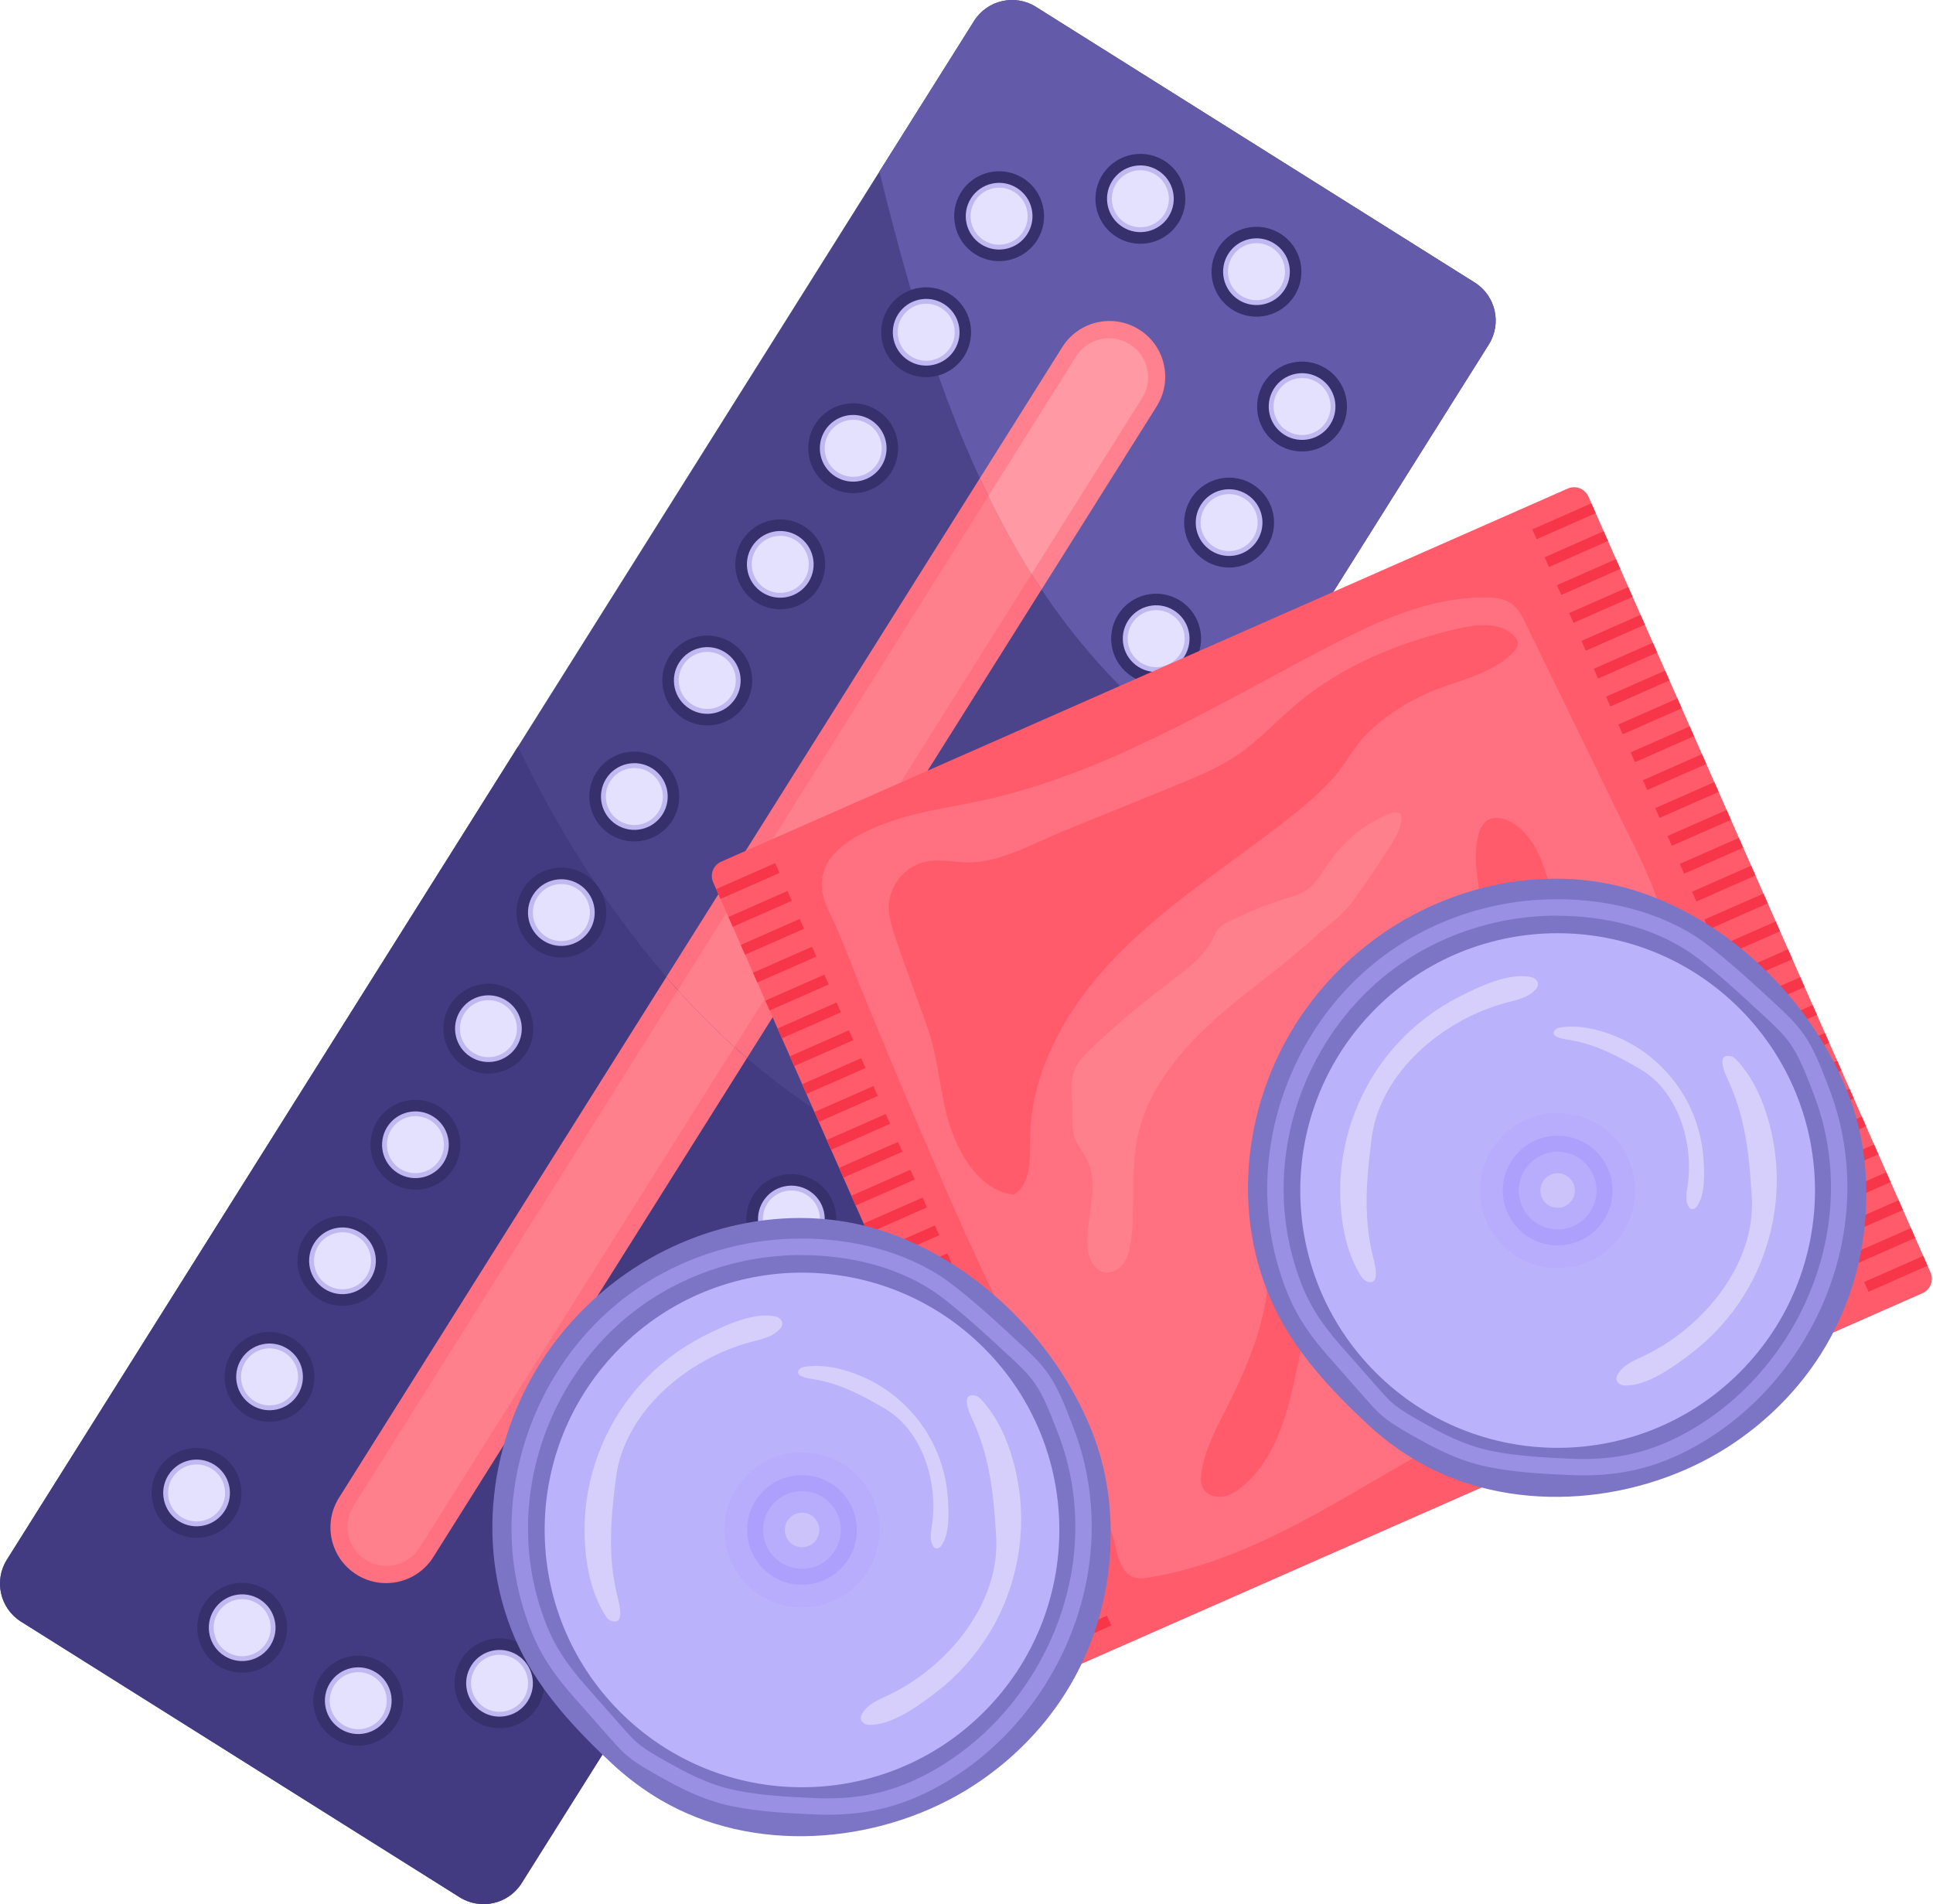 <svg width="816" height="804" viewBox="0 0 816 804" fill="none" xmlns="http://www.w3.org/2000/svg">
<path d="M437.33 2.912L622.502 119.294C631.378 124.865 634.036 136.584 628.465 145.46L220.213 795.099C214.642 803.975 202.923 806.634 194.047 801.063L8.875 684.68C-0.001 679.11 -2.659 667.391 2.912 658.514L411.187 8.875C416.758 -0.001 428.477 -2.659 437.353 2.912H437.33Z" fill="#4C448B"/>
<path d="M480.878 139.146C491.881 146.057 495.186 160.573 488.275 171.576L182.929 657.424C176.018 668.427 161.502 671.732 150.499 664.821C139.497 657.91 136.191 643.393 143.103 632.391L448.448 146.542C455.359 135.54 469.875 132.234 480.878 139.146Z" fill="#FF7180"/>
<path d="M476.972 145.369C484.669 150.2 487.003 160.371 482.149 168.091L177.127 653.454C172.296 661.151 162.126 663.486 154.406 658.632C146.708 653.801 144.374 643.63 149.228 635.91L454.273 150.547C459.104 142.85 469.274 140.515 476.995 145.369H476.972Z" fill="#FF808D"/>
<path d="M395.7 157.226C406.032 186.743 418.676 215.636 435.342 242.172C452.1 268.87 472.996 292.793 498.214 311.817C504.016 316.209 510.026 320.323 516.151 324.253L628.512 145.437C634.082 136.561 631.424 124.865 622.548 119.271L437.33 2.912C428.454 -2.659 416.758 -0.001 411.164 8.875L371.222 72.441C378.272 101.011 385.946 129.442 395.677 157.226H395.7Z" fill="#635BA9"/>
<path d="M379.104 488.556C342.629 470.942 310.43 446.025 283.848 415.49C257.636 385.395 235.816 351.254 218.688 315.195L2.912 658.541C-2.659 667.418 -0.001 679.114 8.875 684.707L194.047 801.09C202.923 806.661 214.619 804.002 220.213 795.126L405.709 499.951C396.694 496.553 387.795 492.786 379.104 488.579V488.556Z" fill="#423B82"/>
<path d="M435.319 242.168C436.729 244.433 438.231 246.652 439.711 248.871L488.275 171.576C495.186 160.573 491.881 146.057 480.878 139.146C469.875 132.234 455.359 135.54 448.448 146.542L413.66 201.902C420.063 215.748 427.206 229.224 435.319 242.168Z" fill="#FF808E"/>
<path d="M283.848 415.486C282.993 414.492 282.161 413.498 281.306 412.504L143.103 632.394C136.191 643.397 139.497 657.913 150.499 664.824C161.502 671.736 176.018 668.43 182.929 657.428L315.33 446.76C304.12 437.144 293.603 426.696 283.825 415.486H283.848Z" fill="#FF7180"/>
<path d="M286.136 418.055L149.228 635.911C144.397 643.608 146.708 653.779 154.406 658.633C162.103 663.464 172.273 661.152 177.127 653.455L309.968 442.071C301.6 434.535 293.649 426.538 286.136 418.078V418.055Z" fill="#FF808D"/>
<path d="M435.318 242.175C435.318 242.175 435.411 242.314 435.457 242.383L482.149 168.069C486.98 160.372 484.668 150.202 476.971 145.347C469.274 140.516 459.103 142.828 454.249 150.525L417.219 209.421C422.698 220.632 428.661 231.565 435.295 242.152L435.318 242.175Z" fill="#FF99A4"/>
<path d="M93.082 614.294C101.958 619.865 104.616 631.584 99.046 640.46C93.475 649.336 81.756 651.995 72.88 646.424C64.004 640.853 61.346 629.134 66.916 620.258C72.487 611.382 84.206 608.724 93.082 614.294Z" fill="#36306D"/>
<path d="M90.47 618.436C97.058 622.574 99.046 631.265 94.908 637.853C90.771 644.44 82.08 646.428 75.492 642.291C68.904 638.153 66.916 629.462 71.054 622.874C75.192 616.287 83.883 614.299 90.47 618.436Z" fill="#BFB8F1"/>
<path d="M89.384 620.167C95.024 623.703 96.711 631.146 93.174 636.763C89.638 642.403 82.195 644.091 76.578 640.554C70.938 637.018 69.251 629.575 72.787 623.958C76.324 618.341 83.767 616.63 89.384 620.167Z" fill="#E4E0FF"/>
<path d="M123.871 565.298C132.747 570.869 135.405 582.588 129.835 591.464C124.264 600.34 112.545 602.998 103.669 597.428C94.793 591.857 92.134 580.138 97.705 571.262C103.276 562.386 114.995 559.728 123.871 565.298Z" fill="#36306D"/>
<path d="M121.282 569.436C127.87 573.574 129.858 582.265 125.72 588.853C121.583 595.44 112.892 597.428 106.304 593.291C99.716 589.153 97.728 580.462 101.866 573.874C106.003 567.287 114.695 565.299 121.282 569.436Z" fill="#BFB8F1"/>
<path d="M120.196 571.165C125.836 574.701 127.523 582.144 123.986 587.761C120.45 593.401 113.007 595.088 107.39 591.552C101.75 588.015 100.063 580.572 103.599 574.955C107.136 569.315 114.579 567.628 120.196 571.165Z" fill="#E4E0FF"/>
<path d="M161.865 540.186C166.179 530.634 161.934 519.394 152.383 515.079C142.831 510.764 131.59 515.009 127.276 524.561C122.961 534.112 127.206 545.353 136.758 549.668C146.309 553.983 157.55 549.737 161.865 540.186Z" fill="#36306D"/>
<path d="M152.071 520.425C158.659 524.562 160.647 533.253 156.509 539.841C152.372 546.429 143.681 548.416 137.093 544.279C130.505 540.141 128.517 531.45 132.655 524.863C136.793 518.275 145.484 516.287 152.071 520.425Z" fill="#BFB8F1"/>
<path d="M150.985 522.149C156.625 525.686 158.312 533.129 154.776 538.745C151.239 544.385 143.796 546.073 138.179 542.536C132.539 539 130.852 531.557 134.388 525.94C137.925 520.3 145.368 518.613 150.985 522.149Z" fill="#E4E0FF"/>
<path d="M185.472 467.287C194.348 472.857 197.006 484.576 191.435 493.453C185.864 502.329 174.145 504.987 165.269 499.416C156.393 493.845 153.735 482.126 159.306 473.25C164.876 464.374 176.595 461.716 185.472 467.287Z" fill="#36306D"/>
<path d="M182.86 471.425C189.447 475.562 191.435 484.253 187.298 490.841C183.16 497.429 174.469 499.416 167.881 495.279C161.294 491.141 159.306 482.45 163.443 475.863C167.581 469.275 176.272 467.287 182.86 471.425Z" fill="#BFB8F1"/>
<path d="M181.773 473.122C187.413 476.658 189.101 484.101 185.564 489.718C182.028 495.335 174.585 497.045 168.968 493.509C163.328 489.972 161.64 482.529 165.177 476.913C168.713 471.273 176.156 469.585 181.773 473.122Z" fill="#E4E0FF"/>
<path d="M216.261 418.263C225.137 423.834 227.795 435.553 222.224 444.429C216.654 453.305 204.934 455.963 196.058 450.393C187.182 444.822 184.524 433.103 190.095 424.227C195.665 415.351 207.385 412.693 216.261 418.263Z" fill="#36306D"/>
<path d="M213.672 422.405C220.259 426.543 222.247 435.234 218.11 441.821C213.972 448.409 205.281 450.397 198.693 446.259C192.106 442.122 190.118 433.431 194.255 426.843C198.393 420.255 207.084 418.267 213.672 422.405Z" fill="#BFB8F1"/>
<path d="M212.585 424.133C218.225 427.67 219.913 435.113 216.376 440.73C212.84 446.37 205.397 448.057 199.78 444.521C194.14 440.984 192.452 433.541 195.989 427.924C199.525 422.284 206.968 420.597 212.585 424.133Z" fill="#E4E0FF"/>
<path d="M247.073 369.255C255.949 374.826 258.607 386.545 253.036 395.421C247.466 404.297 235.746 406.955 226.87 401.385C217.994 395.814 215.336 384.095 220.907 375.219C226.477 366.343 238.197 363.685 247.073 369.255Z" fill="#36306D"/>
<path d="M244.461 373.393C251.048 377.531 253.036 386.222 248.899 392.81C244.761 399.397 236.07 401.385 229.482 397.248C222.895 393.11 220.907 384.419 225.044 377.831C229.182 371.244 237.873 369.256 244.461 373.393Z" fill="#BFB8F1"/>
<path d="M243.374 375.122C249.014 378.658 250.702 386.101 247.165 391.718C243.629 397.358 236.186 399.045 230.569 395.509C224.929 391.972 223.241 384.529 226.778 378.913C230.315 373.273 237.757 371.585 243.374 375.122Z" fill="#E4E0FF"/>
<path d="M277.861 320.251C286.737 325.822 289.395 337.541 283.825 346.417C278.254 355.293 266.535 357.952 257.659 352.381C248.783 346.81 246.124 335.091 251.695 326.215C257.266 317.339 268.985 314.681 277.861 320.251Z" fill="#36306D"/>
<path d="M275.273 324.389C281.86 328.527 283.848 337.218 279.711 343.806C275.573 350.393 266.882 352.381 260.294 348.244C253.707 344.106 251.719 335.415 255.856 328.827C259.994 322.24 268.685 320.252 275.273 324.389Z" fill="#BFB8F1"/>
<path d="M274.186 326.122C279.826 329.658 281.513 337.101 277.976 342.718C274.44 348.358 266.997 350.045 261.38 346.509C255.74 342.972 254.053 335.529 257.589 329.913C261.126 324.273 268.569 322.585 274.186 326.122Z" fill="#E4E0FF"/>
<path d="M308.673 271.251C317.549 276.822 320.207 288.541 314.637 297.417C309.066 306.293 297.347 308.952 288.471 303.381C279.595 297.81 276.937 286.091 282.507 277.215C288.078 268.339 299.797 265.681 308.673 271.251Z" fill="#36306D"/>
<path d="M306.061 275.393C312.649 279.531 314.637 288.222 310.499 294.81C306.362 301.397 297.671 303.385 291.083 299.248C284.495 295.11 282.507 286.419 286.645 279.831C290.783 273.244 299.474 271.256 306.061 275.393Z" fill="#BFB8F1"/>
<path d="M304.975 277.094C310.615 280.631 312.302 288.074 308.766 293.691C305.229 299.331 297.786 301.018 292.169 297.482C286.529 293.945 284.842 286.502 288.378 280.885C291.915 275.245 299.358 273.558 304.975 277.094Z" fill="#E4E0FF"/>
<path d="M329.361 257.263C339.842 257.263 348.338 248.767 348.338 238.286C348.338 227.805 339.842 219.309 329.361 219.309C318.88 219.309 310.384 227.805 310.384 238.286C310.384 248.767 318.88 257.263 329.361 257.263Z" fill="#36306D"/>
<path d="M336.873 226.362C343.461 230.5 345.449 239.191 341.311 245.778C337.174 252.366 328.482 254.354 321.895 250.216C315.307 246.079 313.319 237.388 317.457 230.8C321.594 224.212 330.285 222.225 336.873 226.362Z" fill="#BFB8F1"/>
<path d="M335.787 228.094C341.427 231.631 343.114 239.074 339.578 244.691C336.041 250.331 328.598 252.018 322.981 248.482C317.341 244.945 315.654 237.502 319.19 231.885C322.727 226.245 330.17 224.558 335.787 228.094Z" fill="#E4E0FF"/>
<path d="M373.432 202.829C380.925 195.5 381.057 183.485 373.727 175.993C366.398 168.501 354.383 168.369 346.891 175.698C339.399 183.027 339.267 195.042 346.596 202.534C353.925 210.026 365.94 210.159 373.432 202.829Z" fill="#36306D"/>
<path d="M367.662 177.358C374.25 181.496 376.237 190.187 372.1 196.775C367.962 203.362 359.271 205.35 352.684 201.213C346.096 197.075 344.108 188.384 348.246 181.796C352.383 175.208 361.074 173.221 367.662 177.358Z" fill="#BFB8F1"/>
<path d="M366.576 179.096C372.216 182.633 373.903 190.076 370.367 195.693C366.83 201.333 359.387 203.02 353.77 199.484C348.13 195.947 346.443 188.504 349.979 182.887C353.516 177.247 360.959 175.56 366.576 179.096Z" fill="#E4E0FF"/>
<path d="M401.062 124.222C409.938 129.793 412.596 141.512 407.026 150.388C401.455 159.264 389.736 161.922 380.86 156.352C371.984 150.781 369.326 139.062 374.896 130.186C380.467 121.31 392.186 118.652 401.062 124.222Z" fill="#36306D"/>
<path d="M398.474 128.364C405.061 132.502 407.049 141.193 402.912 147.78C398.774 154.368 390.083 156.356 383.495 152.218C376.908 148.081 374.92 139.39 379.057 132.802C383.195 126.214 391.886 124.226 398.474 128.364Z" fill="#BFB8F1"/>
<path d="M397.387 130.089C403.027 133.625 404.714 141.068 401.178 146.685C397.641 152.325 390.198 154.012 384.581 150.476C378.941 146.939 377.254 139.496 380.79 133.879C384.327 128.239 391.77 126.552 397.387 130.089Z" fill="#E4E0FF"/>
<path d="M431.875 75.218C440.751 80.789 443.409 92.508 437.838 101.384C432.268 110.26 420.549 112.918 411.673 107.348C402.797 101.777 400.138 90.058 405.709 81.182C411.28 72.306 422.999 69.648 431.875 75.218Z" fill="#36306D"/>
<path d="M429.263 79.36C435.851 83.498 437.839 92.189 433.701 98.776C429.564 105.364 420.872 107.352 414.285 103.214C407.697 99.077 405.709 90.386 409.847 83.798C413.984 77.21 422.675 75.223 429.263 79.36Z" fill="#BFB8F1"/>
<path d="M428.176 81.088C433.816 84.625 435.504 92.068 431.967 97.685C428.431 103.325 420.988 105.012 415.371 101.476C409.731 97.939 408.043 90.496 411.58 84.879C415.117 79.239 422.559 77.552 428.176 81.088Z" fill="#E4E0FF"/>
<path d="M220.953 694.662C229.829 700.232 232.487 711.951 226.917 720.828C221.346 729.704 209.627 732.362 200.751 726.791C191.875 721.22 189.216 709.501 194.787 700.625C200.358 691.749 212.077 689.091 220.953 694.662Z" fill="#36306D"/>
<path d="M218.364 698.803C224.952 702.941 226.94 711.632 222.802 718.22C218.665 724.808 209.974 726.795 203.386 722.658C196.798 718.52 194.81 709.829 198.948 703.241C203.086 696.654 211.777 694.666 218.364 698.803Z" fill="#BFB8F1"/>
<path d="M217.277 700.54C222.917 704.076 224.605 711.519 221.068 717.136C217.532 722.776 210.089 724.463 204.472 720.927C198.855 717.39 197.145 709.947 200.681 704.33C204.218 698.69 211.661 697.003 217.277 700.54Z" fill="#E4E0FF"/>
<path d="M251.765 645.666C260.641 651.236 263.299 662.955 257.729 671.831C252.158 680.707 240.439 683.366 231.563 677.795C222.687 672.224 220.028 660.505 225.599 651.629C231.17 642.753 242.889 640.095 251.765 645.666Z" fill="#36306D"/>
<path d="M249.153 649.803C255.741 653.941 257.729 662.632 253.591 669.22C249.454 675.807 240.763 677.795 234.175 673.658C227.587 669.52 225.6 660.829 229.737 654.241C233.875 647.654 242.566 645.666 249.153 649.803Z" fill="#BFB8F1"/>
<path d="M248.066 651.532C253.706 655.068 255.394 662.511 251.857 668.128C248.321 673.768 240.878 675.456 235.261 671.919C229.621 668.383 227.933 660.94 231.47 655.323C235.006 649.683 242.449 647.995 248.066 651.532Z" fill="#E4E0FF"/>
<path d="M282.554 596.662C291.43 602.232 294.088 613.951 288.517 622.827C282.947 631.704 271.227 634.362 262.351 628.791C253.475 623.22 250.817 611.501 256.388 602.625C261.958 593.749 273.678 591.091 282.554 596.662Z" fill="#36306D"/>
<path d="M279.965 600.8C286.552 604.937 288.54 613.628 284.403 620.216C280.265 626.804 271.574 628.791 264.986 624.654C258.399 620.516 256.411 611.825 260.548 605.238C264.686 598.65 273.377 596.662 279.965 600.8Z" fill="#BFB8F1"/>
<path d="M278.878 602.532C284.518 606.068 286.205 613.511 282.669 619.128C279.132 624.768 271.689 626.456 266.072 622.919C260.432 619.383 258.745 611.94 262.282 606.323C265.818 600.683 273.261 598.995 278.878 602.532Z" fill="#E4E0FF"/>
<path d="M313.365 547.662C322.241 553.232 324.9 564.951 319.329 573.828C313.758 582.704 302.039 585.362 293.163 579.791C284.287 574.22 281.629 562.501 287.199 553.625C292.77 544.749 304.489 542.091 313.365 547.662Z" fill="#36306D"/>
<path d="M310.754 551.803C317.341 555.941 319.329 564.632 315.192 571.22C311.054 577.807 302.363 579.795 295.775 575.658C289.188 571.52 287.2 562.829 291.337 556.241C295.475 549.654 304.166 547.666 310.754 551.803Z" fill="#BFB8F1"/>
<path d="M309.667 553.505C315.307 557.041 316.994 564.484 313.458 570.101C309.921 575.741 302.478 577.428 296.862 573.892C291.222 570.355 289.534 562.912 293.071 557.295C296.607 551.655 304.05 549.968 309.667 553.505Z" fill="#E4E0FF"/>
<path d="M344.154 498.63C353.03 504.201 355.689 515.92 350.118 524.796C344.547 533.672 332.828 536.33 323.952 530.76C315.076 525.189 312.418 513.47 317.989 504.594C323.559 495.718 335.278 493.06 344.154 498.63Z" fill="#36306D"/>
<path d="M341.566 502.768C348.153 506.906 350.141 515.597 346.004 522.185C341.866 528.772 333.175 530.76 326.587 526.623C319.999 522.485 318.012 513.794 322.149 507.206C326.287 500.619 334.978 498.631 341.566 502.768Z" fill="#BFB8F1"/>
<path d="M340.479 504.505C346.119 508.041 347.807 515.484 344.27 521.101C340.734 526.741 333.291 528.428 327.674 524.892C322.034 521.355 320.346 513.912 323.883 508.295C327.42 502.655 334.862 500.968 340.479 504.505Z" fill="#E4E0FF"/>
<path d="M374.966 449.63C383.842 455.201 386.5 466.92 380.93 475.796C375.359 484.672 363.64 487.331 354.764 481.76C345.888 476.189 343.229 464.47 348.8 455.594C354.371 446.718 366.09 444.06 374.966 449.63Z" fill="#36306D"/>
<path d="M372.354 453.772C378.942 457.91 380.93 466.601 376.792 473.189C372.655 479.776 363.963 481.764 357.376 477.627C350.788 473.489 348.8 464.798 352.938 458.21C357.075 451.623 365.766 449.635 372.354 453.772Z" fill="#BFB8F1"/>
<path d="M371.268 455.497C376.908 459.033 378.595 466.476 375.058 472.093C371.522 477.733 364.079 479.42 358.462 475.884C352.822 472.347 351.135 464.904 354.671 459.288C358.208 453.648 365.651 451.96 371.268 455.497Z" fill="#E4E0FF"/>
<path d="M405.755 400.623C414.631 406.193 417.289 417.912 411.719 426.788C406.148 435.665 394.429 438.323 385.553 432.752C376.677 427.181 374.018 415.462 379.589 406.586C385.16 397.71 396.879 395.052 405.755 400.623Z" fill="#36306D"/>
<path d="M403.166 404.764C409.754 408.902 411.742 417.593 407.604 424.181C403.467 430.768 394.775 432.756 388.188 428.619C381.6 424.481 379.612 415.79 383.75 409.202C387.887 402.615 396.578 400.627 403.166 404.764Z" fill="#BFB8F1"/>
<path d="M402.08 406.489C407.72 410.025 409.407 417.468 405.87 423.085C402.334 428.725 394.891 430.413 389.274 426.876C383.634 423.34 381.947 415.897 385.483 410.28C389.02 404.64 396.463 402.952 402.08 406.489Z" fill="#E4E0FF"/>
<path d="M436.567 351.619C445.443 357.189 448.101 368.908 442.531 377.785C436.96 386.661 425.241 389.319 416.365 383.748C407.489 378.177 404.83 366.458 410.401 357.582C415.972 348.706 427.691 346.048 436.567 351.619Z" fill="#36306D"/>
<path d="M433.955 355.76C440.543 359.898 442.531 368.589 438.393 375.177C434.256 381.765 425.565 383.752 418.977 379.615C412.389 375.477 410.401 366.786 414.539 360.199C418.676 353.611 427.367 351.623 433.955 355.76Z" fill="#BFB8F1"/>
<path d="M432.869 357.489C438.509 361.025 440.196 368.468 436.659 374.085C433.123 379.725 425.68 381.413 420.063 377.876C414.423 374.34 412.736 366.897 416.272 361.28C419.809 355.64 427.252 353.952 432.869 357.489Z" fill="#E4E0FF"/>
<path d="M467.356 302.619C476.232 308.189 478.89 319.908 473.319 328.785C467.749 337.661 456.029 340.319 447.153 334.748C438.277 329.177 435.619 317.458 441.19 308.582C446.76 299.706 458.48 297.048 467.356 302.619Z" fill="#36306D"/>
<path d="M464.744 306.76C471.331 310.898 473.319 319.589 469.182 326.177C465.044 332.765 456.353 334.752 449.765 330.615C443.178 326.477 441.19 317.786 445.327 311.199C449.465 304.611 458.156 302.623 464.744 306.76Z" fill="#BFB8F1"/>
<path d="M463.657 308.462C469.297 311.998 470.984 319.441 467.448 325.058C463.911 330.698 456.468 332.385 450.852 328.849C445.212 325.312 443.524 317.869 447.061 312.252C450.597 306.612 458.04 304.925 463.657 308.462Z" fill="#E4E0FF"/>
<path d="M498.144 253.587C507.02 259.158 509.679 270.877 504.108 279.753C498.537 288.629 486.818 291.288 477.942 285.717C469.066 280.146 466.408 268.427 471.979 259.551C477.549 250.675 489.268 248.017 498.144 253.587Z" fill="#36306D"/>
<path d="M495.556 257.729C502.144 261.867 504.132 270.558 499.994 277.146C495.856 283.733 487.165 285.721 480.578 281.584C473.99 277.446 472.002 268.755 476.14 262.167C480.277 255.58 488.968 253.592 495.556 257.729Z" fill="#BFB8F1"/>
<path d="M494.469 259.458C500.109 262.994 501.796 270.437 498.26 276.054C494.723 281.694 487.28 283.381 481.664 279.845C476.024 276.308 474.336 268.865 477.873 263.248C481.409 257.608 488.852 255.921 494.469 259.458Z" fill="#E4E0FF"/>
<path d="M518.855 239.632C529.336 239.632 537.832 231.136 537.832 220.655C537.832 210.174 529.336 201.678 518.855 201.678C508.374 201.678 499.878 210.174 499.878 220.655C499.878 231.136 508.374 239.632 518.855 239.632Z" fill="#36306D"/>
<path d="M526.344 208.729C532.932 212.867 534.92 221.558 530.782 228.146C526.645 234.733 517.954 236.721 511.366 232.584C504.778 228.446 502.79 219.755 506.928 213.167C511.065 206.58 519.757 204.592 526.344 208.729Z" fill="#BFB8F1"/>
<path d="M525.258 210.456C530.898 213.992 532.586 221.435 529.049 227.052C525.512 232.692 518.069 234.379 512.453 230.843C506.813 227.306 505.125 219.863 508.662 214.247C512.198 208.607 519.641 206.919 525.258 210.456Z" fill="#E4E0FF"/>
<path d="M559.745 155.585C568.622 161.156 571.28 172.875 565.709 181.751C560.138 190.627 548.419 193.286 539.543 187.715C530.667 182.144 528.009 170.425 533.58 161.549C539.15 152.673 550.869 150.015 559.745 155.585Z" fill="#36306D"/>
<path d="M557.157 159.727C563.745 163.865 565.732 172.556 561.595 179.144C557.457 185.731 548.766 187.719 542.178 183.582C535.591 179.444 533.603 170.753 537.74 164.165C541.878 157.578 550.569 155.59 557.157 159.727Z" fill="#BFB8F1"/>
<path d="M556.07 161.458C561.71 164.994 563.398 172.437 559.861 178.054C556.324 183.694 548.881 185.381 543.265 181.845C537.625 178.308 535.937 170.865 539.474 165.248C543.01 159.608 550.453 157.921 556.07 161.458Z" fill="#E4E0FF"/>
<path d="M514.348 104.639C519.919 95.763 531.638 93.105 540.514 98.675C549.39 104.246 552.048 115.965 546.477 124.841C540.907 133.717 529.188 136.375 520.312 130.805C511.435 125.234 508.777 113.515 514.348 104.639Z" fill="#36306D"/>
<path d="M518.486 107.226C522.623 100.638 531.315 98.65 537.902 102.788C544.49 106.925 546.478 115.616 542.34 122.204C538.203 128.792 529.512 130.78 522.924 126.642C516.336 122.505 514.348 113.814 518.486 107.226Z" fill="#BFB8F1"/>
<path d="M520.219 108.311C523.756 102.671 531.199 100.984 536.816 104.52C542.456 108.057 544.143 115.5 540.607 121.117C537.07 126.757 529.627 128.444 524.01 124.907C518.37 121.371 516.683 113.928 520.219 108.311Z" fill="#E4E0FF"/>
<path d="M494.49 97.706C502.085 90.483 502.387 78.471 495.165 70.876C487.942 63.281 475.93 62.979 468.335 70.202C460.74 77.424 460.438 89.436 467.661 97.031C474.883 104.626 486.895 104.928 494.49 97.706Z" fill="#36306D"/>
<path d="M469.483 76.439C473.62 69.851 482.311 67.863 488.899 72.001C495.487 76.138 497.475 84.829 493.337 91.417C489.199 98.005 480.508 99.993 473.921 95.855C467.333 91.718 465.345 83.026 469.483 76.439Z" fill="#BFB8F1"/>
<path d="M471.193 77.524C474.73 71.884 482.172 70.197 487.789 73.733C493.429 77.27 495.117 84.713 491.58 90.329C488.044 95.969 480.601 97.657 474.984 94.12C469.344 90.584 467.656 83.141 471.193 77.524Z" fill="#E4E0FF"/>
<path d="M135.174 707.977C140.745 699.101 152.464 696.443 161.34 702.013C170.216 707.584 172.874 719.303 167.304 728.179C161.733 737.055 150.014 739.713 141.138 734.143C132.262 728.572 129.603 716.853 135.174 707.977Z" fill="#36306D"/>
<path d="M139.312 710.593C143.449 704.005 152.14 702.017 158.728 706.155C165.316 710.293 167.304 718.984 163.166 725.571C159.029 732.159 150.337 734.147 143.75 730.009C137.162 725.872 135.174 717.181 139.312 710.593Z" fill="#BFB8F1"/>
<path d="M141.045 711.678C144.582 706.038 152.025 704.351 157.641 707.887C163.281 711.424 164.969 718.867 161.432 724.484C157.896 730.124 150.453 731.811 144.836 728.275C139.196 724.738 137.509 717.295 141.045 711.678Z" fill="#E4E0FF"/>
<path d="M86.171 677.188C91.741 668.312 103.46 665.653 112.337 671.224C121.213 676.795 123.871 688.514 118.3 697.39C112.729 706.266 101.01 708.924 92.134 703.354C83.258 697.783 80.6 686.064 86.171 677.188Z" fill="#36306D"/>
<path d="M90.309 679.773C94.446 673.185 103.137 671.197 109.725 675.335C116.313 679.472 118.301 688.163 114.163 694.751C110.025 701.339 101.334 703.327 94.747 699.189C88.159 695.052 86.171 686.36 90.309 679.773Z" fill="#BFB8F1"/>
<path d="M92.042 680.858C95.579 675.218 103.022 673.53 108.639 677.067C114.279 680.604 115.966 688.047 112.429 693.663C108.893 699.303 101.45 700.991 95.833 697.454C90.193 693.918 88.506 686.475 92.042 680.858Z" fill="#E4E0FF"/>
<path d="M811.569 546.026L454.215 703.553C450.863 705.032 446.957 703.507 445.478 700.155L301.057 372.55C299.578 369.199 301.103 365.292 304.455 363.813L661.808 206.286C665.16 204.807 669.066 206.332 670.546 209.684L814.967 537.289C816.446 540.64 814.92 544.547 811.569 546.026Z" fill="#FF5B6A"/>
<path d="M327.23 364.426L302.314 375.41L304.142 379.556L329.057 368.572L327.23 364.426Z" fill="#F73749"/>
<path d="M332.423 376.204L307.508 387.188L309.335 391.333L334.251 380.349L332.423 376.204Z" fill="#F73749"/>
<path d="M337.606 387.989L312.69 398.973L314.518 403.118L339.433 392.134L337.606 387.989Z" fill="#F73749"/>
<path d="M342.79 399.743L317.875 410.727L319.702 414.872L344.618 403.888L342.79 399.743Z" fill="#F73749"/>
<path d="M347.996 411.508L323.08 422.492L324.908 426.638L349.823 415.654L347.996 411.508Z" fill="#F73749"/>
<path d="M353.157 423.282L328.241 434.266L330.069 438.411L354.984 427.427L353.157 423.282Z" fill="#F73749"/>
<path d="M358.362 435.016L333.447 446L335.274 450.146L360.19 439.162L358.362 435.016Z" fill="#F73749"/>
<path d="M363.547 446.793L338.632 457.777L340.459 461.923L365.375 450.939L363.547 446.793Z" fill="#F73749"/>
<path d="M368.708 458.567L343.792 469.551L345.62 473.696L370.536 462.712L368.708 458.567Z" fill="#F73749"/>
<path d="M373.923 470.356L349.008 481.34L350.835 485.485L375.751 474.502L373.923 470.356Z" fill="#F73749"/>
<path d="M379.107 482.129L354.192 493.113L356.019 497.259L380.935 486.275L379.107 482.129Z" fill="#F73749"/>
<path d="M384.313 493.899L359.398 504.883L361.225 509.028L386.141 498.045L384.313 493.899Z" fill="#F73749"/>
<path d="M389.475 505.645L364.559 516.629L366.387 520.774L391.302 509.791L389.475 505.645Z" fill="#F73749"/>
<path d="M394.68 517.407L369.765 528.391L371.592 532.536L396.508 521.552L394.68 517.407Z" fill="#F73749"/>
<path d="M399.864 529.188L374.949 540.172L376.776 544.317L401.692 533.334L399.864 529.188Z" fill="#F73749"/>
<path d="M405.026 540.961L380.11 551.945L381.938 556.091L406.853 545.107L405.026 540.961Z" fill="#F73749"/>
<path d="M410.231 552.719L385.316 563.703L387.143 567.849L412.059 556.865L410.231 552.719Z" fill="#F73749"/>
<path d="M415.425 564.501L390.51 575.484L392.337 579.63L417.253 568.646L415.425 564.501Z" fill="#F73749"/>
<path d="M420.607 576.262L395.692 587.246L397.519 591.392L422.435 580.408L420.607 576.262Z" fill="#F73749"/>
<path d="M425.792 588.036L400.876 599.02L402.704 603.165L427.619 592.181L425.792 588.036Z" fill="#F73749"/>
<path d="M430.998 599.805L406.082 610.789L407.91 614.935L432.825 603.951L430.998 599.805Z" fill="#F73749"/>
<path d="M436.182 611.575L411.266 622.559L413.094 626.704L438.009 615.72L436.182 611.575Z" fill="#F73749"/>
<path d="M441.364 623.325L416.449 634.309L418.276 638.454L443.192 627.47L441.364 623.325Z" fill="#F73749"/>
<path d="M446.549 635.094L421.633 646.078L423.461 650.224L448.376 639.24L446.549 635.094Z" fill="#F73749"/>
<path d="M451.733 646.876L426.818 657.859L428.645 662.005L453.561 651.021L451.733 646.876Z" fill="#F73749"/>
<path d="M456.925 658.649L432.009 669.633L433.837 673.778L458.752 662.794L456.925 658.649Z" fill="#F73749"/>
<path d="M462.109 670.43L437.193 681.414L439.021 685.56L463.936 674.576L462.109 670.43Z" fill="#F73749"/>
<path d="M467.315 682.18L442.399 693.164L444.227 697.31L469.142 686.326L467.315 682.18Z" fill="#F73749"/>
<path d="M671.772 212.536L646.857 223.52L648.684 227.665L673.6 216.681L671.772 212.536Z" fill="#F73749"/>
<path d="M676.957 224.309L652.041 235.293L653.869 239.438L678.784 228.455L676.957 224.309Z" fill="#F73749"/>
<path d="M682.148 236.09L657.233 247.074L659.06 251.22L683.976 240.236L682.148 236.09Z" fill="#F73749"/>
<path d="M687.333 247.864L662.417 258.848L664.245 262.993L689.16 252.009L687.333 247.864Z" fill="#F73749"/>
<path d="M692.538 259.61L667.623 270.594L669.45 274.739L694.366 263.755L692.538 259.61Z" fill="#F73749"/>
<path d="M697.723 271.383L672.807 282.367L674.635 286.513L699.55 275.529L697.723 271.383Z" fill="#F73749"/>
<path d="M702.884 283.161L677.969 294.145L679.796 298.29L704.712 287.306L702.884 283.161Z" fill="#F73749"/>
<path d="M708.09 294.926L683.174 305.91L685.002 310.056L709.917 299.072L708.09 294.926Z" fill="#F73749"/>
<path d="M713.274 306.696L688.358 317.68L690.186 321.825L715.101 310.841L713.274 306.696Z" fill="#F73749"/>
<path d="M718.457 318.438L693.541 329.422L695.369 333.567L720.284 322.584L718.457 318.438Z" fill="#F73749"/>
<path d="M723.651 330.239L698.735 341.223L700.563 345.368L725.478 334.384L723.651 330.239Z" fill="#F73749"/>
<path d="M728.856 342.004L703.94 352.988L705.768 357.134L730.684 346.15L728.856 342.004Z" fill="#F73749"/>
<path d="M734.041 353.778L709.125 364.762L710.953 368.907L735.868 357.923L734.041 353.778Z" fill="#F73749"/>
<path d="M739.223 365.516L714.307 376.5L716.135 380.646L741.05 369.662L739.223 365.516Z" fill="#F73749"/>
<path d="M744.407 377.29L719.491 388.273L721.319 392.419L746.234 381.435L744.407 377.29Z" fill="#F73749"/>
<path d="M749.591 389.063L724.676 400.047L726.504 404.192L751.419 393.209L749.591 389.063Z" fill="#F73749"/>
<path d="M754.774 400.829L729.859 411.812L731.686 415.958L756.602 404.974L754.774 400.829Z" fill="#F73749"/>
<path d="M759.958 412.598L735.043 423.582L736.87 427.728L761.786 416.744L759.958 412.598Z" fill="#F73749"/>
<path d="M765.173 424.368L740.257 435.352L742.085 439.497L767 428.513L765.173 424.368Z" fill="#F73749"/>
<path d="M770.334 436.168L745.419 447.152L747.246 451.298L772.162 440.314L770.334 436.168Z" fill="#F73749"/>
<path d="M775.54 447.903L750.625 458.887L752.452 463.032L777.368 452.048L775.54 447.903Z" fill="#F73749"/>
<path d="M780.724 459.684L755.808 470.668L757.636 474.814L782.551 463.83L780.724 459.684Z" fill="#F73749"/>
<path d="M785.907 471.442L760.991 482.426L762.819 486.571L787.734 475.587L785.907 471.442Z" fill="#F73749"/>
<path d="M791.091 483.219L766.176 494.203L768.003 498.349L792.919 487.365L791.091 483.219Z" fill="#F73749"/>
<path d="M796.276 494.973L771.36 505.957L773.188 510.103L798.103 499.119L796.276 494.973Z" fill="#F73749"/>
<path d="M801.481 506.743L776.565 517.727L778.393 521.872L803.308 510.888L801.481 506.743Z" fill="#F73749"/>
<path d="M806.652 518.532L781.737 529.516L783.564 533.661L808.48 522.677L806.652 518.532Z" fill="#F73749"/>
<path d="M811.857 530.297L786.942 541.281L788.769 545.427L813.685 534.443L811.857 530.297Z" fill="#F73749"/>
<path d="M637.654 594.66C669.621 581.022 703.23 572.631 736.631 563.362C742.086 561.837 747.68 560.265 752.256 556.936C759.561 551.62 761.132 541.241 761.525 532.735C761.872 525.015 755.331 515.861 751.956 508.719C739.012 481.397 726.114 454.006 715.18 425.806C709.679 411.614 705.172 397.167 700.572 382.698C696.111 368.621 688.783 355.168 682.334 341.9C669.575 315.711 656.816 289.499 644.056 263.31C642.485 260.074 640.774 256.676 637.769 254.665C634.903 252.723 631.274 252.377 627.807 252.307C603.629 251.845 580.745 262.593 559.318 273.804C511.701 298.722 464.917 327.592 412.285 338.479C399.179 341.183 385.703 343.033 373.152 347.864C363.652 351.516 351.077 357.433 347.772 367.904C345.183 376.133 348.835 382.258 352.117 389.447C356.509 399.063 360.115 409.141 364.114 418.918C372.135 438.52 380.271 458.098 388.639 477.56C401.121 506.616 413.811 535.879 428.119 564.056C437.434 582.386 447.142 600.531 456.203 618.999C460.78 628.315 465.98 637.815 469.471 647.615C471.551 653.487 471.736 663.703 478.832 666.015C480.936 666.708 483.201 666.385 485.397 666.015C540.942 656.676 585.853 616.711 637.654 594.613V594.66Z" fill="#FF7180"/>
<path d="M562.438 328.909C567.823 323.038 571.337 315.618 576.769 310.094C583.472 303.275 592.602 297.242 601.224 293.243C613.776 287.441 628.685 285.5 638.508 275.791C639.641 274.659 640.75 273.295 640.75 271.7C640.75 270.198 639.71 268.88 638.578 267.886C632.383 262.477 622.975 263.633 614.977 265.528C590.661 271.261 566.806 280.9 547.667 296.964C539.23 304.061 531.764 312.336 522.68 318.577C514.428 324.24 505.09 328.054 495.821 331.821C480.057 338.224 464.316 344.65 448.551 351.053C436.301 356.046 421.045 364.829 407.43 364.113C401.652 363.812 395.781 362.633 390.164 363.974C382.166 365.916 375.832 373.405 375.278 381.611C374.931 386.696 376.572 391.712 378.19 396.543C382.49 409.348 387.436 422.084 391.805 434.728C396.335 447.788 396.728 462.304 401.074 475.572C405.396 488.77 414.157 502.755 427.933 504.442C435.237 499.935 434.821 489.464 434.868 480.888C435.029 451.394 451.302 424.003 471.99 402.969C492.677 381.911 517.78 365.869 541.103 347.817C548.615 342.015 555.965 335.959 562.391 328.955L562.438 328.909Z" fill="#FF5B6A"/>
<path d="M668.743 432.114C664.12 413.668 659.474 395.246 654.851 376.8C651.915 365.104 647.87 351.998 637.029 346.705C634.279 345.364 630.904 344.671 628.246 346.15C625.634 347.607 624.432 350.727 623.831 353.663C620.34 370.444 629.332 387.595 627.691 404.654C625.772 424.44 610.031 440.089 593.366 450.929C576.7 461.77 557.954 469.883 543.808 483.845C539.208 488.375 535.07 493.692 533.406 499.933C531.025 508.786 533.914 518.078 534.978 527.185C537.705 550.508 528.436 573.484 517.827 594.426C513.458 603.07 508.743 611.785 507.194 621.354C506.824 623.689 506.662 626.231 507.795 628.312C509.32 631.132 512.926 632.38 516.116 631.918C519.306 631.455 522.103 629.606 524.576 627.549C539.254 615.183 543.993 594.911 547.876 576.119C549.979 565.902 552.106 555.708 554.209 545.492C555.573 538.881 556.983 532.131 560.358 526.26C567.038 514.61 580.421 508.277 593.666 505.989C605.663 503.908 619.115 503.423 631.274 504.232C642.739 504.995 653.279 500.811 664.12 496.951C665.761 496.373 667.448 495.726 668.743 494.57C686.102 478.829 673.319 450.305 668.743 432.137V432.114Z" fill="#FF5B6A"/>
<path d="M512.071 431.079C525.939 418.597 541.449 408.126 555.203 395.505C560.704 390.443 566.367 386.953 570.805 380.827C576.26 373.338 581.484 365.664 586.477 357.874C589.158 353.714 591.863 349.114 591.493 344.19C590.776 342.572 588.419 342.873 586.778 343.52C577 347.403 568.378 354.084 562.183 362.59C559.456 366.334 557.167 370.426 554.001 373.8C549.863 378.192 543.784 378.839 538.26 380.827C531.533 383.231 524.946 386.028 518.566 389.218C516.994 390.004 515.399 390.836 514.29 392.177C513.342 393.309 512.81 394.719 512.163 396.06C508.419 403.873 501.091 409.212 494.18 414.413C482.53 423.197 471.319 432.581 460.733 442.636C457.82 445.387 454.885 448.322 453.498 452.067C452.227 455.488 452.365 459.232 452.527 462.861C452.735 467.739 452.458 472.916 453.013 477.724C453.544 482.324 456.41 485.052 458.629 489.143C464.524 500.03 458.421 513.39 459.046 525.757C459.3 530.726 461.657 536.574 466.604 537.245C469.632 537.661 472.637 535.811 474.394 533.292C476.15 530.772 476.844 527.698 477.306 524.67C479.525 510.108 477.167 495.083 480.08 480.637C484.009 461.012 497.277 444.485 512.14 431.102L512.071 431.079Z" fill="#FF808D"/>
<path d="M729.025 478.341C726.668 472.169 722.715 466.76 720.612 460.566C719.918 458.508 719.202 455.642 717.353 454.278C708.199 447.529 715.688 469.557 716.798 472.631C720.496 483.033 725.651 492.857 729.765 503.097C731.614 507.673 733.463 512.435 733.325 517.381C733.209 520.618 732.238 523.761 730.99 526.743C728.887 531.805 725.928 536.636 721.791 540.219C715.157 545.974 706.211 548.078 697.774 550.528C675.792 556.861 654.943 566.57 634.209 576.232C625.818 580.138 617.404 584.067 609.638 589.083C605.57 591.718 609.291 594.77 613.105 593.706C623.276 590.886 631.967 584.391 641.421 579.676C666.315 567.286 695.555 567.818 722.23 559.889C732.123 556.954 742.64 551.892 746.269 542.23C748.696 535.804 747.494 528.546 745.09 522.12C742.686 515.694 739.127 509.754 736.653 503.351C733.487 495.214 732.146 486.454 729.025 478.295V478.341Z" fill="#FF808D"/>
<path d="M787.823 502.701C788.169 526.972 781.697 551.288 768.476 572.022C765.956 575.975 763.205 579.789 760.247 583.441C750.7 595.183 739.097 605.215 726.106 613.005C688.244 635.657 636.791 639.471 598.028 616.819C590.608 612.496 583.72 607.295 577.432 601.47C562.5 587.602 547.406 571.421 538.438 552.999C518.582 512.248 525.054 462.528 551.174 426.145C559.334 414.773 569.273 404.695 580.53 396.397C612.336 372.958 655.283 363.967 693.168 376.98C731.469 390.132 763.876 422.285 779.27 459.453C785.049 473.415 787.638 487.607 787.846 502.724L787.823 502.701Z" fill="#7C75C5"/>
<path d="M668.458 622.944C666.585 622.944 664.667 622.898 662.725 622.805C651.977 622.32 639.819 621.765 628.053 619.361C615.641 616.818 605.54 611.433 595.438 605.677C591.139 603.227 586.701 600.684 582.818 597.217C580.668 595.299 578.796 593.172 576.993 591.138L561.182 573.201C554.595 565.735 547.868 557.182 543.107 545.047C539.755 536.541 537.42 527.711 536.126 518.858C530.44 479.54 545.303 438.257 574.959 411.144C594.421 393.322 620.009 382.296 647.007 380.101C672.272 378.043 697.189 383.522 715.427 395.148C718.663 397.205 721.598 399.494 724.049 401.459C732.948 408.578 741.385 416.414 749.544 423.972C753.774 427.902 758.143 431.947 761.587 436.917C765.632 442.741 768.267 449.537 770.833 456.125L771.804 458.644C777.305 472.652 780.009 487.492 779.848 502.724C779.686 516.986 776.958 531.178 771.757 544.932C764.453 564.186 752.549 581.569 737.386 595.16C729.642 602.094 721.159 607.942 712.145 612.565C698.299 619.662 684.615 622.944 668.481 622.944H668.458ZM657.501 386.596C654.219 386.596 650.891 386.735 647.562 387.012C622.09 389.092 597.958 399.494 579.628 416.275C551.659 441.863 537.628 480.788 542.991 517.864C544.193 526.209 546.412 534.484 549.556 542.528C553.092 551.519 557.969 559.078 566.383 568.624L582.194 586.561C583.95 588.549 585.592 590.421 587.441 592.063C590.769 595.044 594.884 597.402 598.882 599.667C608.475 605.122 618.021 610.231 629.44 612.589C640.674 614.9 652.555 615.432 663.026 615.917C680.454 616.703 694.624 613.767 708.955 606.44C717.438 602.094 725.436 596.57 732.74 590.052C747.094 577.177 758.351 560.765 765.262 542.528C770.186 529.537 772.775 516.131 772.913 502.701C773.075 488.37 770.532 474.409 765.355 461.233L764.361 458.691C761.957 452.496 759.46 446.093 755.901 440.939C752.873 436.57 748.781 432.779 744.829 429.127C736.762 421.638 728.417 413.894 719.726 406.937C717.415 405.088 714.664 402.961 711.705 401.066C697.097 391.75 677.773 386.665 657.525 386.665L657.501 386.596Z" fill="#998FE3"/>
<path d="M734.359 579.491C776.786 537.065 776.786 468.279 734.359 425.852C691.933 383.426 623.147 383.426 580.72 425.852C538.294 468.279 538.294 537.065 580.72 579.491C623.147 621.918 691.933 621.918 734.359 579.491Z" fill="#BBB2FC"/>
<path d="M657.548 535.456C675.65 535.456 690.325 520.781 690.325 502.679C690.325 484.577 675.65 469.902 657.548 469.902C639.446 469.902 624.771 484.577 624.771 502.679C624.771 520.781 639.446 535.456 657.548 535.456Z" fill="#B8ADFC"/>
<path d="M657.547 525.841C670.339 525.841 680.708 515.472 680.708 502.68C680.708 489.889 670.339 479.52 657.547 479.52C644.756 479.52 634.386 489.889 634.386 502.68C634.386 515.472 644.756 525.841 657.547 525.841Z" fill="#ADA0FC"/>
<path d="M673.936 502.685C673.936 511.723 666.609 519.074 657.548 519.074C648.487 519.074 641.16 511.746 641.16 502.685C641.16 493.624 648.487 486.297 657.548 486.297C666.609 486.297 673.936 493.624 673.936 502.685Z" fill="#B8ADFC"/>
<path d="M664.829 502.679C664.829 506.701 661.57 509.96 657.548 509.96C653.526 509.96 650.267 506.701 650.267 502.679C650.267 498.657 653.526 495.375 657.548 495.375C661.57 495.375 664.829 498.634 664.829 502.679Z" fill="#CCC3FB"/>
<path d="M648.14 417.875C645.158 421.226 640.396 422.174 636.051 423.307C609.515 430.287 582.54 452.524 578.981 480.816C577.594 491.957 576.392 503.191 577.131 514.425C577.501 520.227 578.403 525.959 579.836 531.576C580.368 533.633 583.049 543.758 576.554 540.845C575.675 540.452 575.074 539.597 574.543 538.788C567.932 528.386 565.759 514.818 565.759 502.706C565.759 479.961 574.358 457.725 589.683 440.92C597.126 432.738 606.048 425.919 615.918 420.903C624.031 416.765 637.23 410.339 646.591 412.628C648.047 412.974 649.388 414.292 649.249 415.794C649.18 416.604 648.695 417.32 648.163 417.921L648.14 417.875Z" fill="#D6CFFB"/>
<path d="M683.067 580.044C685.378 576.207 689.886 574.404 693.954 572.485C718.756 560.766 741.2 533.953 739.513 505.499C738.843 494.288 737.941 483.031 735.167 472.121C733.734 466.504 731.816 461.026 729.366 455.756C728.464 453.838 723.957 444.361 730.891 446.048C731.839 446.279 732.579 446.996 733.249 447.712C741.663 456.727 746.286 469.648 748.505 481.575C752.665 503.927 748.296 527.365 736.323 546.713C730.498 556.12 722.986 564.465 714.202 571.214C706.99 576.762 695.202 585.499 685.563 584.967C684.061 584.875 682.489 583.835 682.373 582.355C682.304 581.546 682.651 580.76 683.067 580.067V580.044Z" fill="#D6CFFB"/>
<path d="M712.63 509.133C711.359 506.475 712.029 503.377 712.445 500.465C715.011 482.69 708.493 460.731 692.336 451.369C685.979 447.694 679.507 444.088 672.549 441.661C668.967 440.413 665.268 439.488 661.524 438.91C660.16 438.702 653.364 437.731 656.785 434.565C657.247 434.126 657.918 433.987 658.542 433.871C666.493 432.531 675.231 434.68 682.535 437.778C696.242 443.579 707.453 454.443 713.694 467.989C716.722 474.576 718.548 481.696 719.079 488.907C719.495 494.848 720.004 504.464 716.236 509.526C715.658 510.312 714.526 510.797 713.647 510.335C713.185 510.081 712.885 509.618 712.653 509.133H712.63Z" fill="#D6CFFB"/>
<path d="M468.848 645.982C469.195 670.253 462.723 694.57 449.501 715.303C446.982 719.256 444.231 723.07 441.273 726.722C431.726 738.464 420.123 748.496 407.132 756.286C369.27 778.938 317.817 782.752 279.053 760.1C271.634 755.777 264.745 750.577 258.458 744.752C243.526 730.883 228.432 714.702 219.464 696.28C199.608 655.529 206.08 605.809 232.2 569.426C240.359 558.054 250.299 547.976 261.556 539.678C293.362 516.239 336.309 507.248 374.194 520.261C412.495 533.414 444.902 565.566 460.296 602.735C466.075 616.696 468.664 630.888 468.872 646.006L468.848 645.982Z" fill="#7C75C5"/>
<path d="M349.484 766.228C347.612 766.228 345.693 766.182 343.728 766.09C332.98 765.604 320.822 765.05 309.056 762.646C296.621 760.08 286.543 754.717 276.442 748.962C272.142 746.512 267.704 743.992 263.821 740.502C261.694 738.583 259.822 736.48 258.019 734.446L242.186 716.485C235.598 709.019 228.871 700.444 224.11 688.332C220.758 679.826 218.424 670.996 217.129 662.143C211.443 622.825 226.306 581.542 255.962 554.428C275.448 536.607 301.036 525.581 328.01 523.385C353.252 521.305 378.193 526.806 396.43 538.433C399.666 540.49 402.602 542.778 405.052 544.743C413.951 551.862 422.388 559.698 430.547 567.257C434.777 571.186 439.146 575.231 442.59 580.201C446.635 586.026 449.27 592.822 451.836 599.409L452.807 601.929C458.308 615.936 461.013 630.776 460.851 646.009C460.689 660.27 457.961 674.463 452.761 688.216C445.456 707.471 433.552 724.853 418.389 738.444C410.646 745.379 402.163 751.227 393.148 755.85C379.302 762.946 365.618 766.228 349.507 766.228H349.484ZM338.528 529.903C335.245 529.903 331.917 530.042 328.588 530.319C303.116 532.4 279.007 542.801 260.654 559.583C232.685 585.171 218.632 624.096 224.017 661.172C225.219 669.516 227.438 677.791 230.582 685.835C234.118 694.827 238.973 702.386 247.409 711.932L263.22 729.869C264.977 731.857 266.641 733.729 268.467 735.37C271.819 738.375 275.933 740.71 279.909 742.975C289.478 748.43 299.025 753.538 310.466 755.896C321.7 758.208 333.581 758.739 344.052 759.202C361.481 759.964 375.627 757.075 389.981 749.724C398.464 745.379 406.462 739.854 413.766 733.336C428.12 720.484 439.377 704.05 446.288 685.812C451.212 672.822 453.801 659.415 453.939 645.986C454.101 631.654 451.559 617.693 446.381 604.518L445.387 601.975C442.983 595.78 440.487 589.378 436.927 584.223C433.899 579.854 429.808 576.064 425.855 572.411C417.788 564.922 409.444 557.179 400.753 550.221C398.441 548.372 395.69 546.246 392.732 544.35C378.123 535.035 358.799 529.95 338.551 529.95L338.528 529.903Z" fill="#998FE3"/>
<path d="M415.377 722.808C457.803 680.382 457.803 611.595 415.377 569.169C372.951 526.743 304.164 526.743 261.738 569.169C219.311 611.595 219.311 680.382 261.738 722.808C304.164 765.234 372.951 765.234 415.377 722.808Z" fill="#BBB2FC"/>
<path d="M338.55 678.764C356.652 678.764 371.327 664.09 371.327 645.988C371.327 627.886 356.652 613.211 338.55 613.211C320.448 613.211 305.774 627.886 305.774 645.988C305.774 664.09 320.448 678.764 338.55 678.764Z" fill="#B8ADFC"/>
<path d="M338.551 669.146C351.343 669.146 361.712 658.777 361.712 645.985C361.712 633.194 351.343 622.824 338.551 622.824C325.76 622.824 315.39 633.194 315.39 645.985C315.39 658.777 325.76 669.146 338.551 669.146Z" fill="#ADA0FC"/>
<path d="M354.939 645.986C354.939 655.024 347.611 662.374 338.55 662.374C329.489 662.374 322.162 655.047 322.162 645.986C322.162 636.925 329.489 629.598 338.55 629.598C347.611 629.598 354.939 636.925 354.939 645.986Z" fill="#B8ADFC"/>
<path d="M345.855 645.988C345.855 650.01 342.596 653.269 338.574 653.269C334.552 653.269 331.293 650.01 331.293 645.988C331.293 641.966 334.552 638.707 338.574 638.707C342.596 638.707 345.855 641.966 345.855 645.988Z" fill="#CCC3FB"/>
<path d="M329.143 561.172C326.161 564.523 321.4 565.471 317.054 566.604C290.518 573.584 263.543 595.821 259.984 624.113C258.597 635.254 257.395 646.488 258.135 657.722C258.505 663.501 259.406 669.256 260.839 674.873C261.371 676.93 264.052 687.054 257.557 684.142C256.678 683.749 256.077 682.894 255.546 682.085C248.935 671.683 246.762 658.115 246.762 646.003C246.762 623.258 255.361 601.021 270.686 584.217C278.129 576.034 287.051 569.216 296.921 564.2C305.034 560.062 318.233 553.636 327.594 555.925C329.051 556.271 330.391 557.589 330.253 559.091C330.183 559.9 329.698 560.617 329.166 561.218L329.143 561.172Z" fill="#D6CFFB"/>
<path d="M364.092 723.325C366.404 719.488 370.911 717.685 374.979 715.767C399.782 704.048 422.226 677.234 420.539 648.78C419.868 637.57 418.967 626.313 416.193 615.403C414.76 609.786 412.841 604.307 410.391 599.037C409.49 597.119 404.982 587.642 411.917 589.329C412.864 589.56 413.604 590.277 414.274 590.993C422.688 600.008 427.311 612.929 429.53 624.856C433.691 647.208 429.322 670.647 417.349 689.994C411.524 699.401 404.012 707.746 395.228 714.495C388.016 720.043 376.228 728.78 366.589 728.249C365.086 728.156 363.515 727.116 363.399 725.637C363.33 724.828 363.676 724.042 364.092 723.348V723.325Z" fill="#D6CFFB"/>
<path d="M393.656 652.406C392.385 649.748 393.055 646.651 393.471 643.738C396.037 625.963 389.519 604.004 373.362 594.643C367.005 590.967 360.533 587.361 353.575 584.934C349.993 583.686 346.294 582.762 342.55 582.184C341.186 581.976 334.39 581.005 337.811 577.838C338.273 577.399 338.944 577.26 339.568 577.145C347.519 575.804 356.257 577.954 363.561 581.051C377.268 586.853 388.479 597.717 394.72 611.262C397.748 617.85 399.574 624.969 400.105 632.181C400.521 638.121 401.03 647.737 397.262 652.799C396.684 653.585 395.552 654.071 394.673 653.608C394.211 653.354 393.911 652.892 393.679 652.406H393.656Z" fill="#D6CFFB"/>
</svg>
